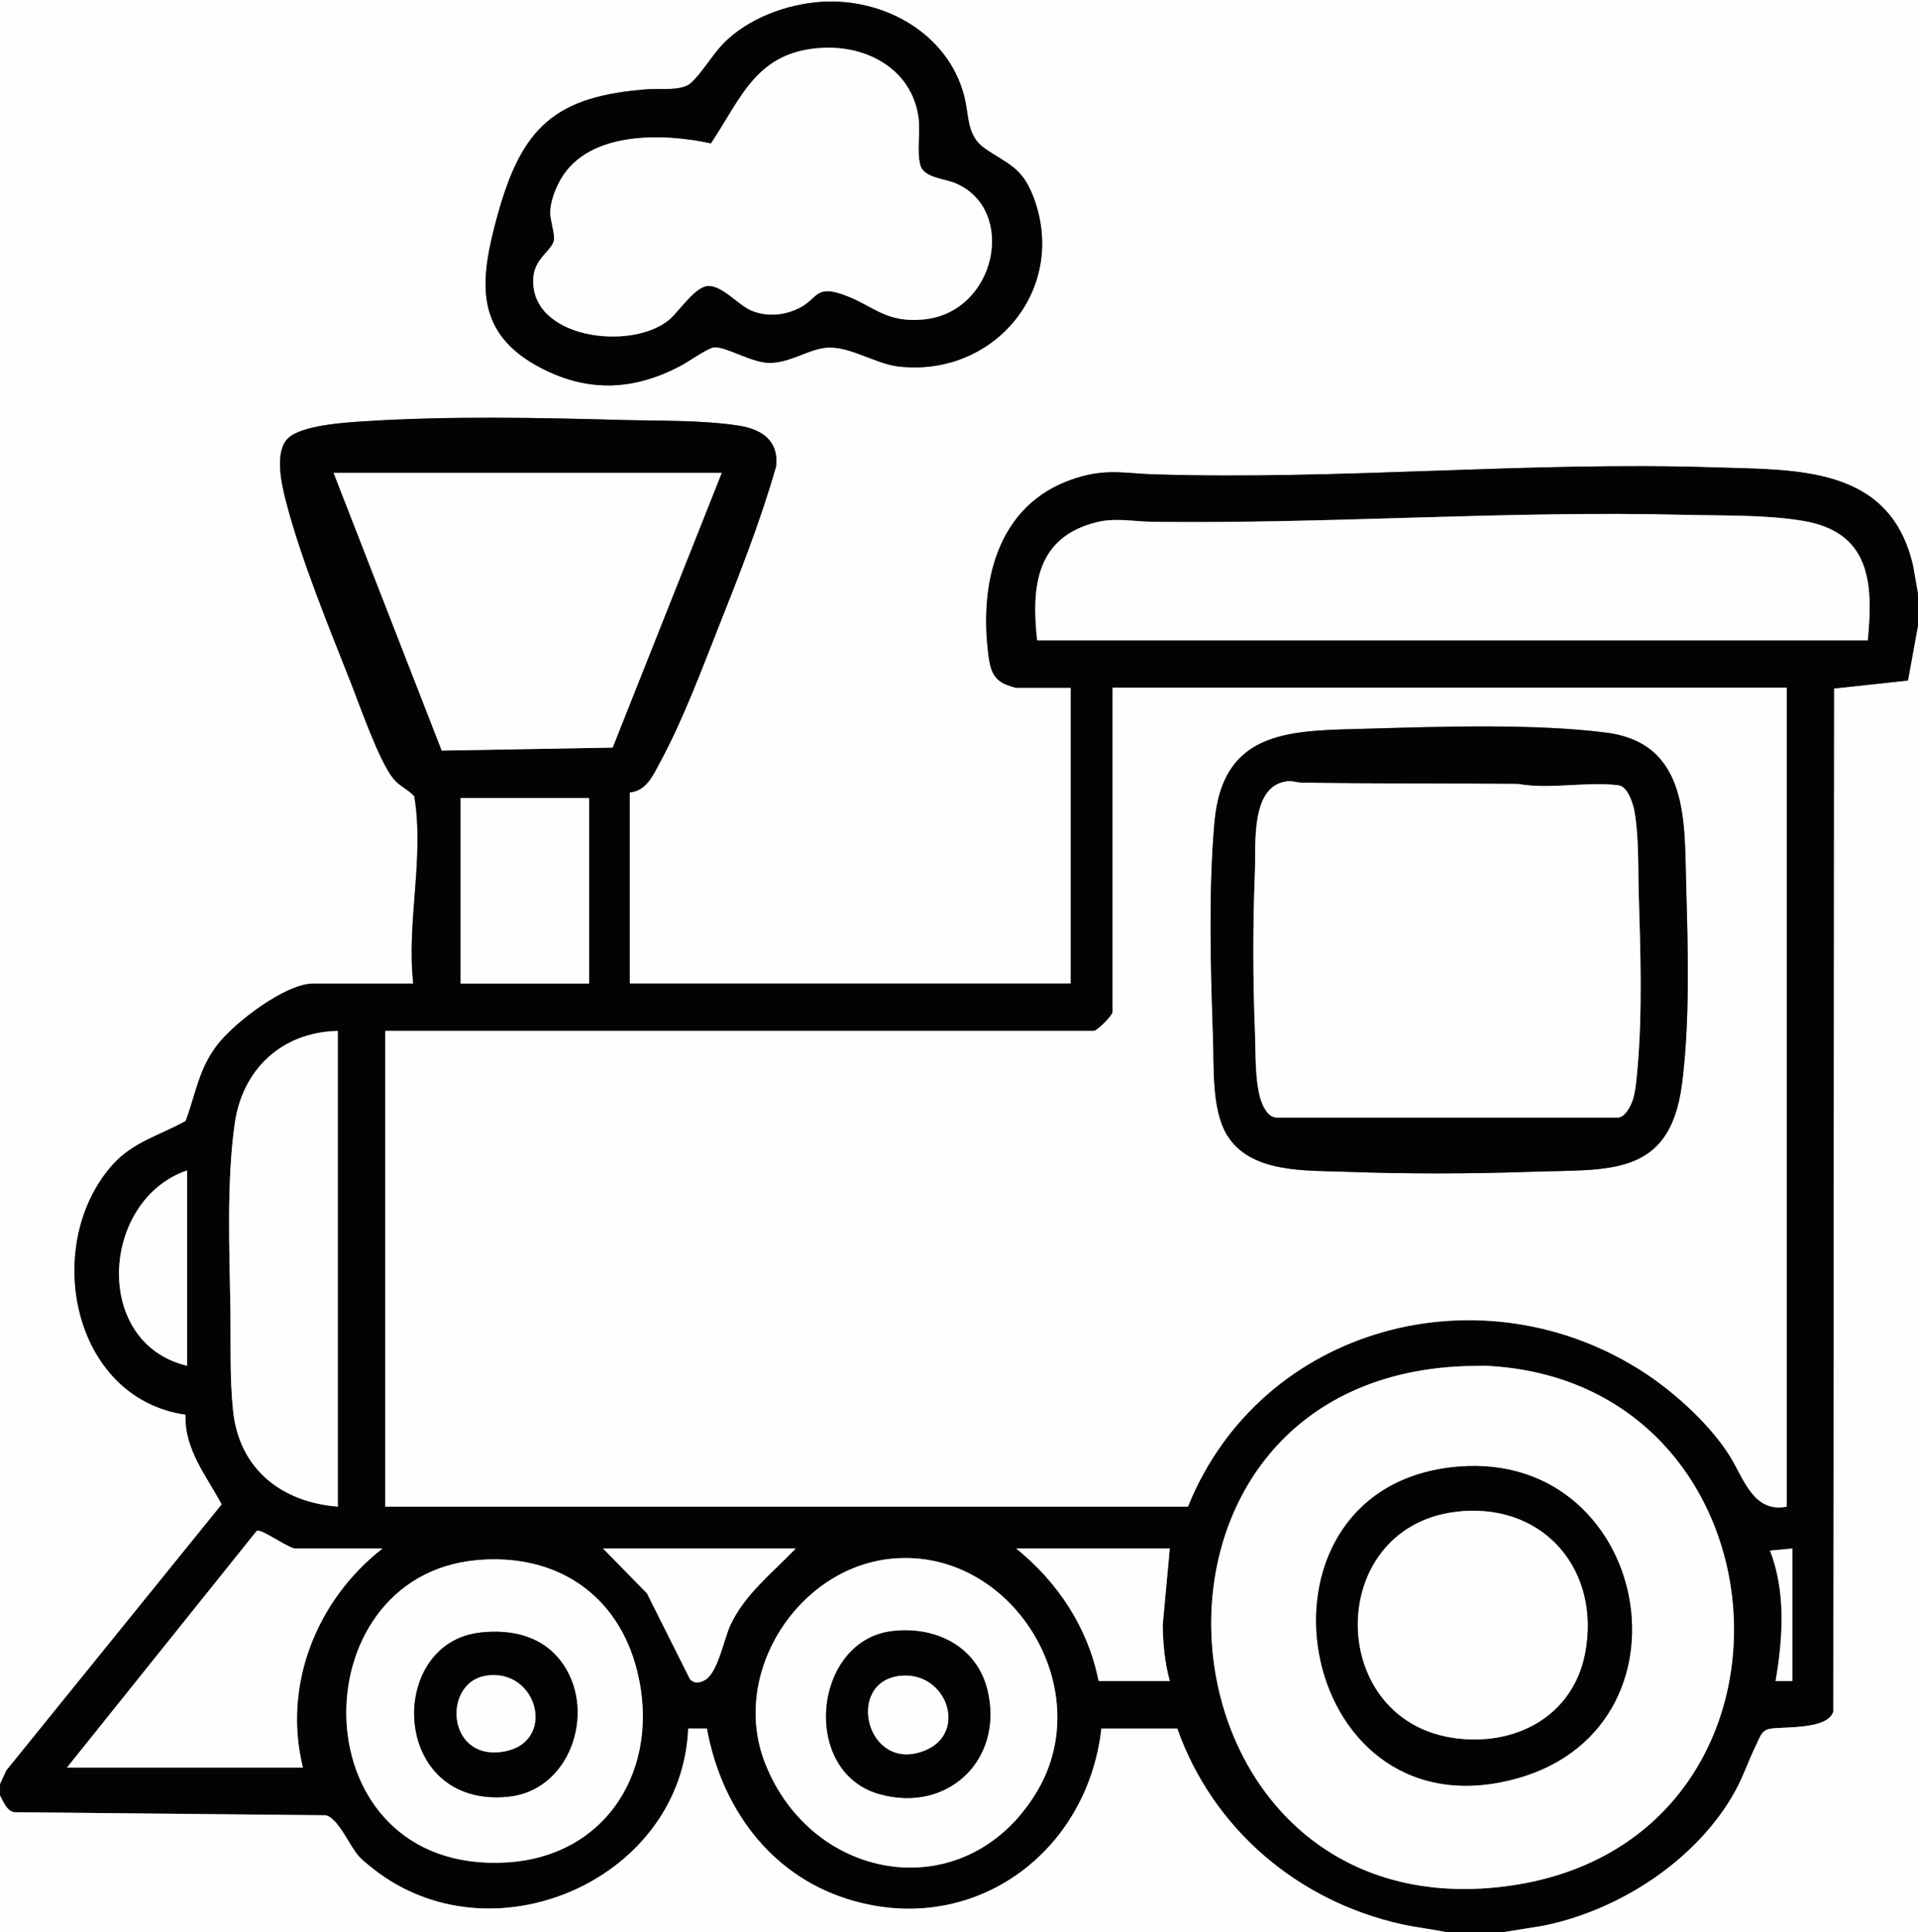 <svg viewBox="0 0 329.76 332.16" xmlns="http://www.w3.org/2000/svg" data-name="Layer 1" id="Layer_1">
  <rect x="0" y="0" width="329.76" height="332.16" fill="#808080" stroke="none"/>
  <defs>
    <style>
      .cls-1 {
        fill: #030303;
      }

      .cls-2 {
        fill: #fefefe;
      }
    </style>
  </defs>
  <path d="M0,306.74V0h329.76v102.17l-.84-4.8c-3.9-17.36-20-16.55-34.33-17.02-32.13-1.03-64.13,2.2-96.24,1.2-4.64-.15-7.65-.92-12.35.35-14.11,3.8-17.77,17.48-16.07,30.7.28,2.2.67,4.05,2.88,5.04.22.1,1.71.6,1.8.6h9.48v50.84h-75.84v-32.86c2.89-.18,4.1-3.09,5.32-5.35,3.81-7.05,7.01-15.62,9.98-23.12,3.58-9.04,7.21-18.21,9.87-27.55.52-4.4-2.42-6.39-6.36-7.01-6.23-.98-13.55-.81-19.9-.98-14.77-.39-29.88-.72-44.63.23-3.27.21-10.57.63-12.97,2.87s-1.22,7.63-.53,10.37c2.54,10.05,7.43,21.91,11.27,31.67,1.59,4.04,4.89,13.6,7.39,16.6,1.02,1.23,2.5,1.78,3.53,2.94,1.76,10.67-1.35,21.48-.18,32.2h-17.16c-4.82,0-13.53,6.71-16.44,10.44-3.28,4.21-3.73,8.36-5.52,13.19-4.37,2.44-9.01,3.59-12.48,7.43-12.25,13.54-7.27,40.19,12.46,43.05-.2,6,3.58,10.45,6.22,15.43L1.1,304.36l-1.1,2.38ZM141.31.31c-6.01.37-12.78,2.87-17,7.24-1.85,1.92-3.67,5.04-5.51,6.72-1.58,1.44-5.31.92-7.33,1.07-16.11,1.17-21.78,6.55-25.96,21.78-3.04,11.06-4.17,20.17,7.69,26.24,8.18,4.18,15.91,3.7,23.84-.48,1.23-.65,4.71-3.1,5.72-3.17,2.15-.16,6.5,2.71,9.6,2.67,3.39-.04,6.24-2.08,9.23-2.55,4.14-.66,8.72,2.71,12.92,3.18,16.57,1.87,29.23-13.55,23.1-29.32-1.96-5.05-4.41-5.46-8.34-8.21-3.11-2.18-2.62-5.57-3.5-8.98-2.78-10.74-13.74-16.84-24.46-16.19Z" class="cls-2"></path>
  <path d="M0,306.74l1.1-2.38,37.03-45.74c-2.64-4.97-6.42-9.42-6.22-15.43-19.73-2.86-24.71-29.51-12.46-43.05,3.47-3.84,8.11-4.99,12.48-7.43,1.79-4.83,2.24-8.99,5.52-13.19,2.91-3.73,11.61-10.44,16.44-10.44h17.16c-1.17-10.72,1.94-21.53.18-32.2-1.03-1.16-2.51-1.72-3.53-2.94-2.5-3-5.79-12.56-7.39-16.6-3.85-9.75-8.73-21.62-11.27-31.67-.69-2.74-1.84-8.17.53-10.37s9.7-2.66,12.97-2.87c14.75-.95,29.86-.63,44.63-.23,6.35.17,13.67,0,19.9.98,3.94.62,6.88,2.62,6.36,7.01-2.66,9.34-6.29,18.51-9.87,27.55-2.97,7.5-6.17,16.07-9.98,23.12-1.22,2.26-2.43,5.17-5.32,5.35v32.86h75.84v-50.84h-9.48c-.09,0-1.58-.5-1.8-.6-2.2-.99-2.59-2.84-2.88-5.04-1.7-13.22,1.96-26.9,16.07-30.7,4.71-1.27,7.72-.49,12.35-.35,32.11,1.01,64.11-2.23,96.24-1.2,14.34.46,30.43-.34,34.33,17.02l.84,4.8v5.52l-1.7,9.33-12.71,1.37-.14,175.85c-.95,3.11-8.18,2.58-10.74,2.94-1.64.23-1.85,1.46-2.51,2.77-1.29,2.58-2.21,5.39-3.59,7.92-6.51,11.87-20,20.63-33.16,23.22l-6.72,1.08h-9.84c-2.53-.54-5.1-.8-7.64-1.36-17.85-3.96-32.5-16.38-38.61-33.66h-13.04c-2.44,21.67-22.42,36.11-43.81,29.27-13.33-4.27-21.57-15.84-24.02-29.28h-3.21c-1.06,25.55-32.6,39.8-53.12,24.92-.93-.68-2.65-2.03-3.41-2.83-1.67-1.74-3.58-6.66-5.8-7.16l-53.48-.52c-1.35-.18-1.93-1.83-2.51-2.89v-1.92ZM124.08,81.3H57.36l18.59,47.74,29.38-.52,18.75-47.22ZM321.12,110.08c1-10.06.36-18.66-11.23-20.56-6.45-1.06-13.78-.86-20.34-1.02-30.49-.76-60.86,1.58-91.44,1.2-3.2-.04-6.3-.73-9.52.06-10.41,2.56-11.3,10.97-10.27,20.31h142.8ZM307.2,118.23h-115.92v55.76c0,.58-2.65,3.24-3.24,3.24h-121.8v81.78h138c12.6-31.22,50.87-41.25,78.7-22.88,5.24,3.46,11.22,8.93,14.52,14.27,2.34,3.77,4.01,9.75,9.74,8.61V118.23ZM101.28,137.18h-22.08v31.9h22.08v-31.9ZM58.08,177.23c-9.6.21-16.41,6.55-17.73,15.98-1.4,9.97-.91,21.53-.74,31.62.1,5.89-.15,11.9.47,17.75,1.06,9.97,8.29,15.65,18,16.43v-81.78ZM32.16,201.21c-14.82,5.08-16.36,29.68,0,33.58v-33.58ZM251.71,234.86c-62.72,2.4-54.71,95.8,5.66,89.59,56.82-5.84,52.46-87.31-2.13-89.66l-3.53.07ZM65.76,266.21h-15c-.95,0-4.82-2.69-6.12-3.02-.26-.07-.41-.12-.61.12l-32.51,40.55h40.56c-3.52-14.19,2.37-28.83,13.68-37.65ZM136.8,266.21h-33.12l7.54,7.69,7.37,14.7c.68.92,1.85.73,2.73.15,2.14-1.39,3.14-6.98,4.27-9.4,2.48-5.32,7.26-9,11.21-13.14ZM201.12,266.21h-26.4c7.17,5.8,12.36,13.65,14.16,22.78h12.24c-.86-3.16-1.19-6.44-1.21-9.72l1.21-13.06ZM308.16,266.21l-3.84.36c2.76,7.12,2.22,15.03.96,22.42h2.88s0-22.78,0-22.78ZM153.31,267.96c-16.1,1.55-27.78,19.67-21.8,35.07,8.08,20.79,34.72,25.11,46.76,4.98,10.66-17.83-4.41-42.04-24.96-40.05ZM82.03,268.2c-30.93,2.74-30.6,53.99,4.98,51.98,17.54-.99,26.64-16.4,22.55-32.87-3.3-13.29-13.97-20.31-27.53-19.11Z" class="cls-1"></path>
  <path d="M329.76,107.68v224.48h-71.28l6.72-1.08c13.16-2.6,26.64-11.35,33.16-23.22,1.39-2.53,2.31-5.34,3.59-7.92.65-1.31.87-2.54,2.51-2.77,2.56-.36,9.79.17,10.74-2.94l.14-175.85,12.71-1.37,1.7-9.33Z" class="cls-2"></path>
  <path d="M0,308.66c.57,1.06,1.16,2.71,2.51,2.89l53.48.52c2.22.5,4.13,5.41,5.8,7.16.76.8,2.48,2.15,3.41,2.83,20.52,14.88,52.06.64,53.12-24.9h3.21c2.45,13.43,10.69,25,24.02,29.26,21.38,6.84,41.37-7.61,43.81-29.26h13.04c6.11,17.27,20.76,29.69,38.61,33.65,2.53.56,5.11.82,7.64,1.36H0v-23.5Z" class="cls-2"></path>
  <path d="M141.31.31c10.72-.65,21.68,5.45,24.46,16.19.88,3.41.39,6.8,3.5,8.98,3.93,2.75,6.38,3.16,8.34,8.21,6.13,15.77-6.53,31.19-23.1,29.32-4.2-.47-8.78-3.84-12.92-3.18-2.99.47-5.83,2.51-9.23,2.55-3.1.03-7.45-2.83-9.6-2.67-1.01.08-4.49,2.53-5.72,3.17-7.93,4.18-15.66,4.66-23.84.48-11.86-6.06-10.73-15.17-7.69-26.24,4.18-15.23,9.86-20.61,25.96-21.78,2.02-.15,5.75.37,7.33-1.07,1.84-1.68,3.66-4.8,5.51-6.72,4.22-4.37,10.98-6.87,17-7.24ZM141.31,8.23c-11.2.66-13.68,8.31-19.07,16.45-8.18-1.8-20.98-2.18-25.8,6.11-.95,1.63-1.82,3.89-1.83,5.8,0,1.31.83,3.63.63,4.73-.32,1.77-3.26,3.04-3.53,6.33-.85,10.57,16.86,12.81,23.38,7.29,1.66-1.41,4.29-5.49,6.5-5.76,2.45-.29,5.3,3.23,7.54,4.19,2.66,1.14,5.69.89,8.25-.39,3.29-1.64,2.75-4.07,7.65-2.31,5.26,1.88,7.14,4.87,13.73,4.26,12.58-1.17,16.2-18.97,5.47-23.44-1.87-.78-5.44-.92-6-3.11-.65-2.53.07-5.56-.33-8.31-1.19-8.15-8.82-12.28-16.58-11.83Z" class="cls-1"></path>
  <path d="M307.2,118.23v140.78c-5.73,1.14-7.4-4.84-9.74-8.61-3.31-5.34-9.29-10.81-14.52-14.27-27.83-18.37-66.1-8.34-78.7,22.88H66.24v-81.78h121.8c.59,0,3.24-2.65,3.24-3.24v-55.76h115.92ZM235.63,125.26c-13.27.39-25.38-.22-26.83,16.12-1.05,11.82-.66,25.28-.24,37.17.17,4.95-.23,12.08,2.3,16.41,3.96,6.77,13.6,6.24,20.39,6.48,10.67.39,21.47.37,32.14,0,13.11-.46,23.68,1.05,25.78-15.01,1.38-10.6,1.06-23.08.74-33.77-.33-11.13.65-24.89-13.82-26.72-12.12-1.54-28.07-1.04-40.46-.68Z" class="cls-2"></path>
  <path d="M251.71,234.86l3.53-.07c54.6,2.35,58.96,83.82,2.13,89.66-60.37,6.2-68.37-87.19-5.66-89.59ZM250.75,252.13c-37.7,3.08-29.12,61.14,7.06,54.3,35.43-6.7,26.82-57.07-7.06-54.3Z" class="cls-2"></path>
  <path d="M321.12,110.08h-142.8c-1.03-9.34-.14-17.75,10.27-20.31,3.22-.79,6.32-.1,9.52-.06,30.58.39,60.95-1.96,91.44-1.2,6.56.16,13.89-.04,20.34,1.02,11.59,1.9,12.23,10.5,11.23,20.56Z" class="cls-2"></path>
  <polygon points="124.08 81.3 105.33 128.52 75.95 129.04 57.36 81.3 124.08 81.3" class="cls-2"></polygon>
  <path d="M153.31,267.96c20.55-1.98,35.63,22.23,24.96,40.05-12.04,20.13-38.68,15.81-46.76-4.98-5.99-15.4,5.69-33.52,21.8-35.07ZM153.3,280.42c-13.5,1.69-15.67,24.1-2.21,27.98,11.78,3.4,21.5-5.84,18.71-17.73-1.8-7.67-9.01-11.19-16.5-10.25Z" class="cls-2"></path>
  <path d="M82.03,268.2c13.55-1.2,24.23,5.82,27.53,19.11,4.09,16.46-5.01,31.88-22.55,32.87-35.58,2.01-35.91-49.24-4.98-51.98ZM82.51,280.66c-16.2,1.84-15.39,30.32,4.94,28.2,10.44-1.09,14.94-14.15,9.56-22.45-3.26-5.03-8.77-6.41-14.51-5.76Z" class="cls-2"></path>
  <path d="M58.08,177.23v81.78c-9.7-.78-16.94-6.46-18-16.43-.62-5.86-.37-11.87-.47-17.75-.17-10.09-.66-21.65.74-31.62,1.32-9.43,8.13-15.77,17.73-15.98Z" class="cls-2"></path>
  <path d="M65.76,266.21c-11.31,8.82-17.2,23.46-13.68,37.65H11.52l32.51-40.55c.2-.24.35-.19.61-.12,1.3.33,5.16,3.02,6.12,3.02h15Z" class="cls-2"></path>
  <rect height="31.9" width="22.08" y="137.18" x="79.2" class="cls-2"></rect>
  <path d="M201.12,266.21l-1.21,13.06c.02,3.28.35,6.57,1.21,9.72h-12.24c-1.8-9.14-6.99-16.98-14.16-22.78h26.4Z" class="cls-2"></path>
  <path d="M136.8,266.21c-3.95,4.14-8.73,7.82-11.21,13.14-1.13,2.43-2.13,8.01-4.27,9.4-.88.57-2.05.77-2.73-.15l-7.37-14.7-7.54-7.69h33.12Z" class="cls-2"></path>
  <path d="M32.16,201.21v33.58c-16.36-3.9-14.82-28.5,0-33.58Z" class="cls-2"></path>
  <path d="M308.16,266.21v22.78h-2.88c1.25-7.39,1.79-15.3-.96-22.42l3.84-.36Z" class="cls-2"></path>
  <path d="M141.31,8.23c7.76-.45,15.39,3.68,16.58,11.83.4,2.75-.33,5.78.33,8.31.57,2.19,4.13,2.33,6,3.11,10.74,4.48,7.11,22.27-5.47,23.44-6.6.61-8.48-2.37-13.73-4.26-4.9-1.75-4.36.67-7.65,2.31-2.56,1.28-5.59,1.53-8.25.39-2.24-.96-5.09-4.48-7.54-4.19-2.21.26-4.84,4.35-6.5,5.76-6.51,5.52-24.23,3.28-23.38-7.29.27-3.29,3.2-4.56,3.53-6.33.2-1.11-.63-3.42-.63-4.73.01-1.9.88-4.16,1.83-5.8,4.81-8.29,17.62-7.91,25.8-6.11,5.4-8.13,7.87-15.79,19.07-16.45Z" class="cls-2"></path>
  <path d="M235.63,125.26c12.39-.36,28.34-.86,40.46.68,14.47,1.83,13.49,15.59,13.82,26.72.32,10.69.64,23.18-.74,33.77-2.1,16.06-12.67,14.55-25.78,15.01-10.67.37-21.47.39-32.14,0-6.79-.25-16.43.29-20.39-6.48-2.53-4.33-2.13-11.46-2.3-16.41-.41-11.89-.8-25.35.24-37.17,1.45-16.34,13.55-15.73,26.83-16.12ZM220.98,134.36c-5.99,1.01-5.04,10.85-5.22,15.41-.37,9.23-.36,18.58.01,27.81.14,3.47-.03,7.55.83,10.92.34,1.33,1.26,3.57,2.87,3.61h58.59c1.29.1,2.34-2.03,2.68-3.08.47-1.44.65-3.67.78-5.21.87-9.75.53-20.18.23-29.97-.14-4.57.05-9.89-.74-14.37-.24-1.36-1.16-4.27-2.72-4.48-5.3-.7-11.88.74-17.28-.24-12.42-.11-24.8-.01-37.22-.22-.99-.02-1.64-.39-2.81-.19Z" class="cls-1"></path>
  <path d="M250.75,252.13c33.88-2.77,42.49,47.6,7.06,54.3-36.17,6.84-44.76-51.22-7.06-54.3ZM251.23,259.8c-23.32,1.92-23.62,35.61-1.45,38.95,10.55,1.59,20.64-3.59,22.74-14.56,2.68-14.03-6.79-25.59-21.3-24.4Z" class="cls-1"></path>
  <path d="M153.3,280.42c7.49-.94,14.7,2.58,16.5,10.25,2.79,11.89-6.92,21.13-18.71,17.73-13.46-3.88-11.29-26.29,2.21-27.98ZM154.75,288.1c-9.53,1.04-5.78,16.83,4.22,12.85,7.53-3,3.8-13.72-4.22-12.85Z" class="cls-1"></path>
  <path d="M82.51,280.66c5.74-.65,11.25.72,14.51,5.76,5.38,8.29.88,21.36-9.56,22.45-20.33,2.12-21.14-26.36-4.94-28.2ZM83.46,288.09c-7.27,1.23-6.69,14.18,2.56,13.11,9.98-1.15,6.57-14.65-2.56-13.11Z" class="cls-1"></path>
  <path d="M220.98,134.36c1.17-.2,1.82.17,2.81.19,12.41.21,24.8.11,37.22.22,5.4.98,11.98-.46,17.28.24,1.56.2,2.48,3.12,2.72,4.48.79,4.48.6,9.8.74,14.37.3,9.78.64,20.21-.23,29.97-.14,1.55-.32,3.77-.78,5.21-.34,1.05-1.39,3.18-2.68,3.08h-58.59c-1.61-.04-2.53-2.28-2.87-3.61-.86-3.37-.69-7.46-.83-10.92-.37-9.23-.38-18.58-.01-27.81.18-4.55-.77-14.4,5.22-15.41Z" class="cls-2"></path>
  <path d="M251.23,259.8c14.5-1.2,23.98,10.37,21.3,24.4-2.1,10.96-12.19,16.15-22.74,14.56-22.18-3.35-21.87-37.03,1.45-38.95Z" class="cls-2"></path>
  <path d="M154.75,288.1c8.02-.87,11.75,9.85,4.22,12.85-10,3.98-13.75-11.81-4.22-12.85Z" class="cls-2"></path>
  <path d="M83.46,288.09c9.13-1.54,12.53,11.95,2.56,13.11-9.25,1.07-9.82-11.88-2.56-13.11Z" class="cls-2"></path>
</svg>